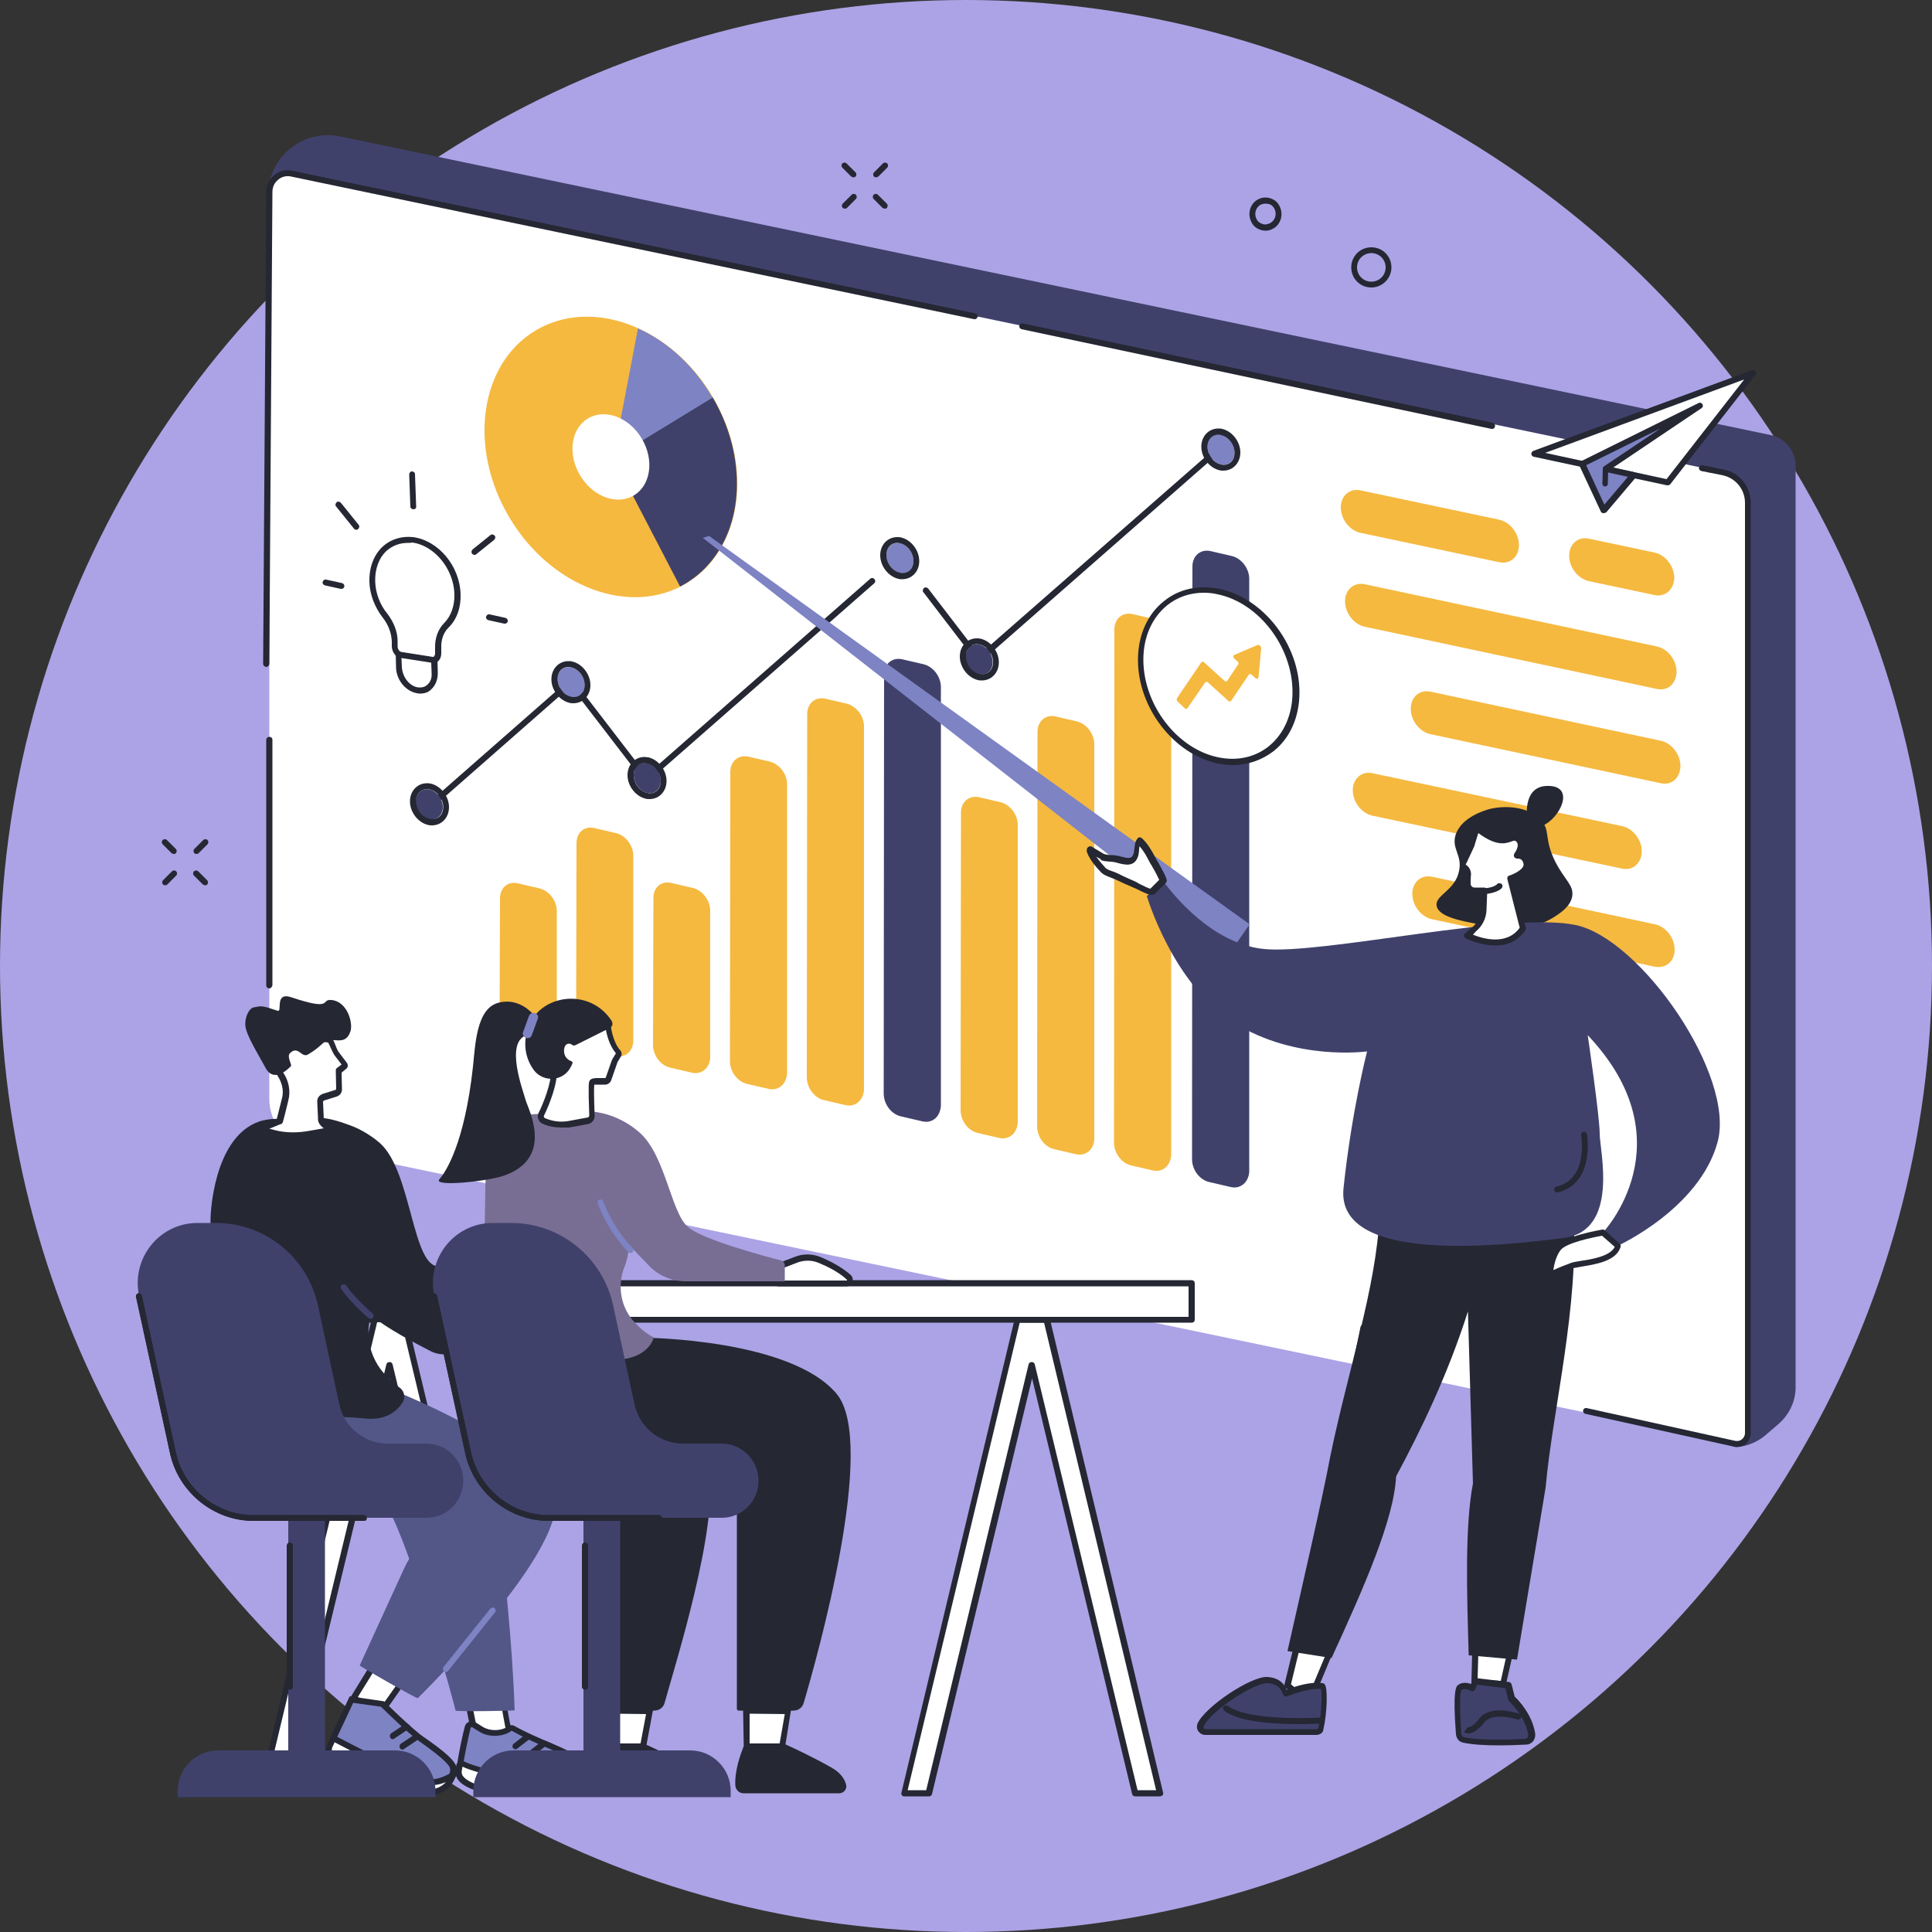 <?xml version="1.0" encoding="utf-8"?>
<!-- Generator: Adobe Illustrator 28.0.0, SVG Export Plug-In . SVG Version: 6.00 Build 0)  -->
<svg version="1.1" xmlns="http://www.w3.org/2000/svg" xmlns:xlink="http://www.w3.org/1999/xlink" x="0px" y="0px"
	 viewBox="0 0 500 500" style="enable-background:new 0 0 500 500;" xml:space="preserve">
<rect x="0" y="0" width="500" height="500" fill="#333333" stroke="none"/>
<style type="text/css">
	.st0{display:none;}
	.st1{display:inline;fill:#2E2B58;}
	.st2{fill:#ACA3E6;}
	.st3{fill:#40416B;}
	.st4{fill:#FFFFFF;}
	.st5{fill:#252733;}
	.st6{fill:#7D83C3;}
	.st7{fill:#F5B940;}
	.st8{fill:#525787;}
	.st9{fill:#786E94;}
</style>
<g id="Layer_2" class="st0">
	<rect class="st1" width="500" height="500"/>
</g>
<g id="Layer_1">
	<g>
		<circle class="st2" cx="250" cy="250" r="250"/>
	</g>
</g>
<g id="Layer_3">
	<g>
		<g>
			<g>
				<g>
					<g>
						<path class="st3" d="M460.2,368.6l-3.5,3c-2,1.7-5.8,3.3-8.3,2.7L69.4,50.6c0-5.5,2.8-10.6,7.5-13.4h0c3.3-2,7.3-2.7,11.1-1.9
							l370.3,77.3c3.7,0.8,6.4,4.1,6.4,7.9v238.2C464.8,362.5,463.1,366.1,460.2,368.6z"/>
						<path class="st4" d="M448.9,373.6L79.5,296.6c-5.7-1.2-9.8-6.2-9.8-12.1V49.7c0-3.1,2.8-5.4,5.9-4.8l370.4,77.3
							c3.7,0.8,6.4,4.1,6.4,7.9v240.8C452.3,372.6,450.6,374,448.9,373.6z"/>
						<g>
							<path class="st5" d="M449.5,374.5c-0.2,0-0.5,0-0.7-0.1l-38.5-8.5c-0.4-0.1-0.7-0.5-0.6-0.9c0.1-0.4,0.5-0.7,0.9-0.6
								l38.5,8.5c0.6,0.1,1.2,0,1.7-0.4c0.5-0.4,0.8-1,0.8-1.6V130.1c0-3.4-2.4-6.4-5.8-7.1l-5.5-1.1c-0.4-0.1-0.7-0.5-0.6-0.9
								c0.1-0.4,0.5-0.7,0.9-0.6l5.5,1.1c4.1,0.8,7,4.5,7,8.6v240.8c0,1.1-0.5,2.1-1.3,2.8C451.1,374.2,450.3,374.5,449.5,374.5z"/>
							<path class="st5" d="M386.2,111c-0.1,0-0.1,0-0.2,0L264.4,85.2c-0.4-0.1-0.7-0.5-0.6-0.9c0.1-0.4,0.5-0.7,0.9-0.6l121.6,25.7
								c0.4,0.1,0.7,0.5,0.6,0.9C386.9,110.7,386.6,111,386.2,111z"/>
							<path class="st5" d="M68.9,172.6C68.9,172.6,68.9,172.6,68.9,172.6c-0.4,0-0.8-0.4-0.8-0.8l0.8-122.1c0-1.7,0.8-3.3,2.1-4.4
								c1.3-1.1,3-1.5,4.7-1.1l176.7,36.9c0.4,0.1,0.7,0.5,0.6,0.9c-0.1,0.4-0.5,0.7-0.9,0.6L75.4,45.7c-1.2-0.3-2.5,0-3.4,0.8
								c-1,0.8-1.5,1.9-1.5,3.2l-0.8,122.1C69.7,172.2,69.3,172.6,68.9,172.6z"/>
							<path class="st5" d="M69.7,255.8c-0.4,0-0.8-0.3-0.8-0.8v-63.5c0-0.4,0.3-0.8,0.8-0.8s0.8,0.3,0.8,0.8V255
								C70.4,255.4,70.1,255.8,69.7,255.8z"/>
						</g>
					</g>
					<g>
						<g>
							<polygon class="st4" points="397.1,117.4 431.6,124.8 453.6,96.4 							"/>
							<path class="st5" d="M431.6,125.6c-0.1,0-0.1,0-0.2,0l-34.5-7.4c-0.3-0.1-0.6-0.4-0.6-0.7c0-0.3,0.2-0.7,0.5-0.8l56.6-20.9
								c0.3-0.1,0.7,0,0.9,0.3c0.2,0.3,0.2,0.7,0,0.9l-22.1,28.4C432,125.5,431.8,125.6,431.6,125.6z M399.9,117.2l31.4,6.8
								l20.1-25.8L399.9,117.2z"/>
						</g>
						<g>
							<polygon class="st6" points="415,132 409.4,120 439.9,105 415.5,121.3 422.7,122.9 							"/>
							<path class="st5" d="M415,132.8c0,0-0.1,0-0.1,0c-0.3,0-0.5-0.2-0.6-0.4l-5.6-12c-0.2-0.4,0-0.8,0.4-1l30.5-15.1
								c0.4-0.2,0.8,0,1,0.3c0.2,0.4,0.1,0.8-0.2,1L417.5,121l5.4,1.2c0.3,0.1,0.5,0.3,0.6,0.5c0.1,0.3,0,0.5-0.1,0.8l-7.7,9.1
								C415.5,132.7,415.3,132.8,415,132.8z M410.5,120.4l4.7,10.2l6.1-7.2l-5.9-1.3c-0.3-0.1-0.5-0.3-0.6-0.6
								c-0.1-0.3,0.1-0.6,0.3-0.8l14.6-9.8L410.5,120.4z"/>
						</g>
						<path class="st5" d="M415.4,125.9C415.4,125.9,415.4,125.9,415.4,125.9c-0.4,0-0.7-0.3-0.7-0.7l0.1-3.8c0-0.4,0.3-0.7,0.7-0.7
							c0.4,0,0.7,0.3,0.7,0.7l-0.1,3.8C416.1,125.6,415.8,125.9,415.4,125.9z"/>
					</g>
				</g>
			</g>
			<g>
				<g>
					<g>
						<g>
							<path class="st4" d="M118.4,153.9c-0.2-6.9-5.4-13.3-11.6-14.1c-6.1-0.8-10.7,4-10.4,10.7c0.1,3.3,1.4,6.4,3.3,8.9
								c1.5,1.9,2.4,4.3,2.5,6.6l0,1.4c0,1.1,0.9,2.2,1.9,2.4l7.5,1.2c1,0.2,1.8-0.6,1.8-1.8l0-1.4c-0.1-2.3,0.7-4.4,2.1-5.8
								C117.4,160.1,118.5,157.3,118.4,153.9z"/>
							<path class="st5" d="M111.9,171.7c-0.1,0-0.3,0-0.4,0l-7.5-1.2c-1.4-0.2-2.5-1.6-2.6-3.1l0-1.4c-0.1-2.2-0.9-4.3-2.3-6.1
								c-2.1-2.7-3.4-6-3.5-9.3c-0.1-3.7,1.1-7,3.5-9.2c2.1-1.9,4.9-2.7,7.8-2.4c6.6,0.9,12.1,7.5,12.3,14.8l0,0
								c0.1,3.5-1,6.6-3.2,8.7c-1.2,1.2-1.9,3.1-1.8,5.2l0,1.4c0,0.8-0.3,1.6-0.8,2C112.9,171.6,112.4,171.7,111.9,171.7z
								 M105.5,140.5c-2,0-3.9,0.7-5.4,2c-2,1.8-3.1,4.7-3,8c0.1,3,1.2,6,3.2,8.4c1.6,2.1,2.6,4.6,2.6,7l0,1.4
								c0,0.8,0.6,1.5,1.3,1.6l7.5,1.2c0.2,0,0.4,0,0.6-0.2c0.2-0.2,0.3-0.5,0.3-0.8l0-1.4c-0.1-2.5,0.8-4.9,2.3-6.4
								c1.8-1.8,2.8-4.5,2.7-7.6l0,0c-0.2-6.5-5.2-12.6-11-13.3C106.3,140.5,105.9,140.5,105.5,140.5z"/>
						</g>
						<g>
							<path class="st4" d="M108.1,178.7L108.1,178.7c-2.6-0.4-4.7-3-4.8-5.9l-0.1-3.3l9.3,1.5l0.1,3.3
								C112.6,177.1,110.6,179.1,108.1,178.7z"/>
							<path class="st5" d="M108.7,179.5c-0.3,0-0.5,0-0.8-0.1l0,0c-2.9-0.5-5.3-3.4-5.4-6.6l-0.1-4.3l10.8,1.7l0.1,4
								c0,1.7-0.6,3.2-1.7,4.2C110.9,179.2,109.8,179.5,108.7,179.5z M108.2,177.9c0.9,0.1,1.8-0.1,2.4-0.7c0.8-0.7,1.2-1.7,1.1-3
								l-0.1-2.7l-7.7-1.2l0.1,2.4C104.2,175.3,106,177.6,108.2,177.9L108.2,177.9z"/>
						</g>
					</g>
					<g>
						<path class="st5" d="M107,131.8c-0.4,0-0.8-0.3-0.8-0.7l-0.3-8.3c0-0.4,0.3-0.8,0.7-0.8c0.4,0,0.8,0.3,0.8,0.7l0.3,8.3
							C107.8,131.4,107.5,131.8,107,131.8C107,131.8,107,131.8,107,131.8z"/>
						<path class="st5" d="M88.4,152.4c-0.1,0-0.1,0-0.2,0l-4.1-0.9c-0.4-0.1-0.7-0.5-0.6-0.9c0.1-0.4,0.5-0.7,0.9-0.6l4.1,0.9
							c0.4,0.1,0.7,0.5,0.6,0.9C89.1,152.1,88.7,152.4,88.4,152.4z"/>
						<path class="st5" d="M92.2,137.1c-0.2,0-0.5-0.1-0.6-0.3l-4.6-5.7c-0.3-0.3-0.2-0.8,0.1-1.1c0.3-0.3,0.8-0.2,1.1,0.1l4.6,5.7
							c0.3,0.3,0.2,0.8-0.1,1.1C92.5,137.1,92.3,137.1,92.2,137.1z"/>
						<path class="st5" d="M130.7,161.4c-0.1,0-0.1,0-0.2,0l-4.1-0.9c-0.4-0.1-0.7-0.5-0.6-0.9c0.1-0.4,0.5-0.7,0.9-0.6l4.1,0.9
							c0.4,0.1,0.7,0.5,0.6,0.9C131.4,161.1,131,161.4,130.7,161.4z"/>
						<path class="st5" d="M122.8,143.6c-0.2,0-0.5-0.1-0.6-0.3c-0.3-0.3-0.2-0.8,0.1-1.1l4.6-3.7c0.3-0.3,0.8-0.2,1.1,0.1
							c0.3,0.3,0.2,0.8-0.1,1.1l-4.6,3.7C123.1,143.6,123,143.6,122.8,143.6z"/>
					</g>
				</g>
				<g>
					
						<ellipse transform="matrix(0.86 -0.51 0.51 0.86 -38.197 97.15)" class="st7" cx="158.1" cy="118.3" rx="30.6" ry="38.1"/>
					<path class="st3" d="M158.7,118.5l17.3,33.3c8.8-4.5,14.7-14.2,14.7-26.6c0-7.9-2.3-15.6-6.3-22.4L158.7,118.5z"/>
					<path class="st6" d="M165.1,85l-6.4,33.6l25.7-15.7C179.8,95,173,88.5,165.1,85z"/>
					
						<ellipse transform="matrix(0.86 -0.51 0.51 0.86 -38.197 97.15)" class="st4" cx="158.1" cy="118.3" rx="9.3" ry="11.6"/>
				</g>
				<g>
					<g>
						<path class="st5" d="M253.3,171.5C253.3,171.5,253.3,171.5,253.3,171.5c-0.3,0-0.5-0.1-0.6-0.3L239,153.3
							c-0.3-0.3-0.2-0.8,0.1-1.1c0.3-0.3,0.8-0.2,1.1,0.1l13.2,17.2l61.2-53.6c0.3-0.3,0.8-0.3,1.1,0.1c0.3,0.3,0.3,0.8-0.1,1.1
							l-61.8,54.2C253.7,171.4,253.5,171.5,253.3,171.5z"/>
						<path class="st5" d="M111.9,208.8c-0.2,0-0.4-0.1-0.6-0.3c-0.3-0.3-0.3-0.8,0.1-1.1l35.9-31.5c0.2-0.1,0.4-0.2,0.6-0.2
							c0.2,0,0.4,0.1,0.5,0.3l18.9,24.6l57.9-50.8c0.3-0.3,0.8-0.3,1.1,0.1c0.3,0.3,0.3,0.8-0.1,1.1l-58.5,51.3
							c-0.2,0.1-0.4,0.2-0.6,0.2c-0.2,0-0.4-0.1-0.5-0.3l-18.9-24.6l-35.2,30.9C112.3,208.7,112.1,208.8,111.9,208.8z"/>
					</g>
					<g>
						<g>
							<path class="st6" d="M144.3,175.8c0-2.1,1.6-3.5,3.5-3.1c1.9,0.4,3.5,2.4,3.5,4.6s-1.6,3.5-3.5,3.1
								C145.9,179.9,144.3,177.9,144.3,175.8z"/>
							<path class="st5" d="M147.1,172.6c0.2,0,0.4,0,0.7,0.1c1.9,0.4,3.5,2.4,3.5,4.6c0,1.9-1.2,3.1-2.8,3.1c-0.2,0-0.4,0-0.7-0.1
								c-1.9-0.4-3.5-2.4-3.5-4.6C144.3,173.9,145.5,172.6,147.1,172.6L147.1,172.6z M147.1,171.1L147.1,171.1c-2.5,0-4.4,2-4.4,4.7
								c0,2.8,2.1,5.5,4.7,6.1c0.3,0.1,0.7,0.1,1,0.1c2.5,0,4.4-2,4.4-4.7c0-2.8-2.1-5.5-4.7-6.1
								C147.8,171.1,147.5,171.1,147.1,171.1L147.1,171.1z"/>
						</g>
						<g>
							<path class="st3" d="M249.9,169.9c0-2.1,1.6-3.5,3.5-3.1c1.9,0.4,3.5,2.4,3.5,4.6s-1.6,3.5-3.5,3.1
								C251.5,174,249.9,172,249.9,169.9z"/>
							<path class="st5" d="M252.8,166.7c0.2,0,0.4,0,0.7,0.1c1.9,0.4,3.5,2.4,3.5,4.6c0,1.9-1.2,3.1-2.8,3.1c-0.2,0-0.4,0-0.7-0.1
								c-1.9-0.4-3.5-2.4-3.5-4.6C249.9,168,251.2,166.7,252.8,166.7L252.8,166.7z M252.8,165.2L252.8,165.2c-2.5,0-4.4,2-4.4,4.7
								c0,2.8,2.1,5.5,4.7,6.1c0.3,0.1,0.7,0.1,1,0.1c2.5,0,4.4-2,4.4-4.7c0-2.8-2.1-5.5-4.7-6.1
								C253.4,165.2,253.1,165.2,252.8,165.2L252.8,165.2z"/>
						</g>
						<g>
							<path class="st6" d="M312.5,115.6c0-2.1,1.6-3.5,3.5-3.1c1.9,0.4,3.5,2.4,3.5,4.6s-1.6,3.5-3.5,3.1
								C314,119.7,312.5,117.7,312.5,115.6z"/>
							<path class="st5" d="M315.3,112.5c0.2,0,0.4,0,0.7,0.1c1.9,0.4,3.5,2.4,3.5,4.6c0,1.9-1.2,3.1-2.8,3.1c-0.2,0-0.4,0-0.7-0.1
								c-1.9-0.4-3.5-2.4-3.5-4.6C312.5,113.8,313.7,112.5,315.3,112.5L315.3,112.5z M315.3,110.9L315.3,110.9c-2.5,0-4.4,2-4.4,4.7
								c0,2.8,2.1,5.5,4.7,6.1c0.3,0.1,0.7,0.1,1,0.1c2.5,0,4.4-2,4.4-4.7c0-2.8-2.1-5.5-4.7-6.1C316,110.9,315.6,110.9,315.3,110.9
								L315.3,110.9z"/>
						</g>
						<g>
							<path class="st3" d="M164,200.6c0-2.1,1.6-3.5,3.5-3.1c1.9,0.4,3.5,2.4,3.5,4.6s-1.6,3.5-3.5,3.1
								C165.6,204.8,164,202.7,164,200.6z"/>
							<path class="st5" d="M166.8,197.5c0.2,0,0.4,0,0.7,0.1c1.9,0.4,3.5,2.4,3.5,4.6c0,1.9-1.2,3.1-2.8,3.1c-0.2,0-0.4,0-0.7-0.1
								c-1.9-0.4-3.5-2.4-3.5-4.6C164,198.8,165.2,197.5,166.8,197.5L166.8,197.5z M166.8,195.9L166.8,195.9c-2.5,0-4.4,2-4.4,4.7
								c0,2.8,2.1,5.5,4.7,6.1c0.3,0.1,0.7,0.1,1,0.1c2.5,0,4.4-2,4.4-4.7c0-2.8-2.1-5.5-4.7-6.1C167.5,196,167.2,195.9,166.8,195.9
								L166.8,195.9z"/>
						</g>
						<g>
							<path class="st6" d="M229.4,143.7c0-2.1,1.6-3.5,3.5-3.1c1.9,0.4,3.5,2.4,3.5,4.6s-1.6,3.5-3.5,3.1
								C231,147.8,229.4,145.8,229.4,143.7z"/>
							<path class="st5" d="M232.2,140.5c0.2,0,0.4,0,0.7,0.1c1.9,0.4,3.5,2.4,3.5,4.6c0,1.9-1.2,3.1-2.8,3.1c-0.2,0-0.4,0-0.7-0.1
								c-1.9-0.4-3.5-2.4-3.5-4.6C229.4,141.8,230.6,140.5,232.2,140.5L232.2,140.5z M232.2,139L232.2,139c-2.5,0-4.4,2-4.4,4.7
								c0,2.8,2.1,5.5,4.7,6.1c0.3,0.1,0.7,0.1,1,0.1c2.5,0,4.4-2,4.4-4.7c0-2.8-2.1-5.5-4.7-6.1C232.9,139,232.5,139,232.2,139
								L232.2,139z"/>
						</g>
						<g>
							<path class="st3" d="M107.6,207.4c0-2.1,1.6-3.5,3.5-3.1c1.9,0.4,3.5,2.4,3.5,4.6c0,2.1-1.6,3.5-3.5,3.1
								C109.2,211.5,107.6,209.5,107.6,207.4z"/>
							<path class="st5" d="M110.5,204.2c0.2,0,0.4,0,0.7,0.1c1.9,0.4,3.5,2.4,3.5,4.6c0,1.9-1.2,3.1-2.8,3.1c-0.2,0-0.4,0-0.7-0.1
								c-1.9-0.4-3.5-2.4-3.5-4.6C107.6,205.5,108.9,204.2,110.5,204.2L110.5,204.2z M110.5,202.7L110.5,202.7c-2.5,0-4.4,2-4.4,4.7
								c0,2.8,2.1,5.5,4.7,6.1c0.3,0.1,0.7,0.1,1,0.1c2.5,0,4.4-2,4.4-4.7c0-2.8-2.1-5.5-4.7-6.1
								C111.1,202.7,110.8,202.7,110.5,202.7L110.5,202.7z"/>
						</g>
					</g>
				</g>
				<g>
					<g>
						<path class="st7" d="M139.3,269.1l-5.6-1.3c-2.5-0.6-4.4-3.2-4.4-5.9l0.1-29.4c0-2.8,2.1-4.5,4.6-3.9l5.6,1.3
							c2.5,0.6,4.5,3.2,4.5,5.9c0,7.5,0,21.8,0,29.4C143.9,267.9,141.8,269.7,139.3,269.1z"/>
					</g>
					<g>
						<path class="st7" d="M159.1,273.3l-5.6-1.3c-2.5-0.6-4.4-3.2-4.4-5.9l0.1-47.9c0-2.8,2.1-4.5,4.6-3.9l5.6,1.3
							c2.5,0.6,4.5,3.2,4.5,5.9c0,10.8,0,36.9,0,47.9C163.8,272.2,161.7,273.9,159.1,273.3z"/>
					</g>
					<g>
						<path class="st7" d="M179,277.6l-5.6-1.3c-2.5-0.6-4.4-3.2-4.4-5.9l0.1-38c0-2.8,2.1-4.5,4.6-3.9l5.6,1.3
							c2.5,0.6,4.5,3.2,4.5,5.9c0,9.1,0,28.8,0,38.1C183.6,276.4,181.6,278.2,179,277.6z"/>
					</g>
					<g>
						<g>
							<path class="st7" d="M198.9,281.8l-5.6-1.3c-2.5-0.6-4.4-3.2-4.4-5.9l0.1-74.8c0-2.8,2.1-4.5,4.6-4l5.6,1.3
								c2.5,0.6,4.5,3.2,4.5,5.9c0,14.9,0,59.7,0,74.8C203.5,280.6,201.4,282.4,198.9,281.8z"/>
						</g>
					</g>
					<g>
						<path class="st7" d="M218.8,286l-5.6-1.3c-2.5-0.6-4.4-3.2-4.4-5.9l0.1-94c0-2.8,2.1-4.5,4.6-4l5.6,1.3
							c2.5,0.6,4.5,3.2,4.5,5.9c0,17.4,0,76.4,0,94.1C223.4,284.8,221.3,286.6,218.8,286z"/>
					</g>
					<g>
						<g>
							<path class="st3" d="M238.7,290.2l-5.6-1.3c-2.5-0.6-4.4-3.2-4.4-5.9l0.1-108.4c0-2.8,2.1-4.5,4.6-4l5.6,1.3
								c2.5,0.6,4.5,3.2,4.5,5.9c0,19.1,0,89,0,108.4C243.3,289.1,241.2,290.8,238.7,290.2z"/>
						</g>
					</g>
					<g>
						<path class="st7" d="M258.6,294.5l-5.6-1.3c-2.5-0.6-4.4-3.2-4.4-5.9l0.1-77c0-2.8,2.1-4.5,4.6-4l5.6,1.3
							c2.5,0.6,4.5,3.2,4.5,5.9c0,15.2,0,61.6,0,77C263.2,293.3,261.1,295.1,258.6,294.5z"/>
					</g>
					<g>
						<g>
							<path class="st7" d="M278.4,298.7l-5.6-1.3c-2.5-0.6-4.4-3.2-4.4-5.9l0.1-102.1c0-2.8,2.1-4.5,4.6-4l5.6,1.3
								c2.5,0.6,4.5,3.2,4.5,5.9c0,18.4,0,83.5,0,102.2C283.1,297.5,281,299.3,278.4,298.7z"/>
						</g>
					</g>
					<g>
						<g>
							<path class="st7" d="M298.3,302.9l-5.6-1.3c-2.5-0.6-4.4-3.2-4.4-5.9l0.1-132.8c0-2.8,2.1-4.5,4.6-4l5.6,1.3
								c2.5,0.6,4.5,3.2,4.5,5.9c0,21.8,0,110.7,0,132.9C302.9,301.7,300.9,303.5,298.3,302.9z"/>
						</g>
					</g>
					<g>
						<g>
							<path class="st3" d="M318.5,307.2l-5.6-1.3c-2.5-0.6-4.4-3.2-4.4-5.9l0.1-153.4c0-2.8,2.1-4.5,4.6-4l5.6,1.3
								c2.5,0.6,4.5,3.2,4.5,5.9c0,23.9,0,129.1,0,153.5C323.1,306,321,307.8,318.5,307.2z"/>
						</g>
					</g>
				</g>
				<g>
					<path class="st7" d="M388,145.5l-35.9-7.6c-2.8-0.6-5.1-3.5-5.1-6.6v0c0-3,2.3-5,5.1-4.4l35.9,7.6c2.8,0.6,5.1,3.5,5.1,6.6v0
						C393.1,144.1,390.8,146.1,388,145.5z"/>
					<path class="st7" d="M428.2,154l-17-3.6c-2.8-0.6-5.1-3.5-5.1-6.6v0c0-3,2.3-5,5.1-4.4l17,3.6c2.8,0.6,5.1,3.5,5.1,6.6v0
						C433.2,152.6,430.9,154.6,428.2,154z"/>
					<path class="st7" d="M428.8,178.3l-75.6-16.1c-2.8-0.6-5.1-3.5-5.1-6.6v0c0-3,2.3-5,5.1-4.4l75.6,16.1c2.8,0.6,5.1,3.5,5.1,6.6
						v0C433.8,177,431.6,178.9,428.8,178.3z"/>
					<path class="st7" d="M429.8,202.7l-59.6-12.7c-2.8-0.6-5.1-3.5-5.1-6.6v0c0-3,2.3-5,5.1-4.4l59.6,12.7c2.8,0.6,5.1,3.5,5.1,6.6
						v0C434.8,201.4,432.6,203.3,429.8,202.7z"/>
					<path class="st7" d="M419.8,224.8l-64.6-13.7c-2.8-0.6-5.1-3.5-5.1-6.6v0c0-3,2.3-5,5.1-4.4l64.6,13.7c2.8,0.6,5.1,3.5,5.1,6.6
						v0C424.8,223.4,422.6,225.4,419.8,224.8z"/>
					<path class="st7" d="M428.3,250.2l-57.7-12.3c-2.8-0.6-5.1-3.5-5.1-6.6v0c0-3,2.3-5,5.1-4.4l57.7,12.3c2.8,0.6,5.1,3.5,5.1,6.6
						v0C433.4,248.8,431.1,250.7,428.3,250.2z"/>
				</g>
				<g>
					<g>
						
							<ellipse transform="matrix(0.862 -0.507 0.507 0.862 -45.15 183.882)" class="st4" cx="315.3" cy="174.9" rx="18.8" ry="23.3"/>
						<path class="st5" d="M319.1,198c-1.3,0-2.6-0.1-3.9-0.4c-11.4-2.4-20.7-14.4-20.7-26.8l0.8,0l-0.8,0c0-6.3,2.4-11.8,6.7-15.2
							c3.9-3.2,9-4.3,14.4-3.2c11.4,2.4,20.7,14.4,20.7,26.8c0,6.3-2.4,11.8-6.7,15.2C326.6,196.7,322.9,198,319.1,198z
							 M311.5,153.4c-3.5,0-6.8,1.1-9.5,3.3c-3.9,3.2-6.1,8.2-6.1,14c0,11.7,8.7,23.1,19.4,25.3c4.9,1,9.5,0,13.1-2.9
							c3.9-3.2,6.1-8.2,6.1-14c0-11.7-8.7-23.1-19.4-25.3C313.9,153.5,312.7,153.4,311.5,153.4z"/>
					</g>
					<path class="st7" d="M325.5,166.9l-6.1,2.6c-0.3,0.1-0.3,0.6,0,0.9l0.9,0.8c0.2,0.2,0.3,0.6,0.1,0.8l-2.8,4.2
						c-0.1,0.2-0.5,0.2-0.7,0l-5.3-4.8c-0.2-0.2-0.5-0.2-0.7,0l-6.3,9.3c-0.1,0.2-0.1,0.6,0.1,0.8l1.9,1.8c0.2,0.2,0.5,0.2,0.7,0
						l4.6-6.7c0.1-0.2,0.5-0.2,0.7,0l5.3,4.8c0.2,0.2,0.5,0.2,0.7,0l4.6-6.8c0.1-0.2,0.5-0.2,0.7,0l1,0.9c0.3,0.3,0.7,0.2,0.8-0.2
						l0.7-7.6C326.3,167.1,325.8,166.8,325.5,166.9z"/>
				</g>
			</g>
		</g>
		<g>
			<g>
				<g>
					<polygon class="st4" points="293.8,464.1 267.1,353.3 240.4,464.1 234,464.1 263.3,341.5 270.8,341.5 300.2,464.1 					"/>
					<path class="st5" d="M300.2,464.9h-6.4c-0.4,0-0.7-0.2-0.8-0.6l-25.9-107.6l-25.9,107.6c-0.1,0.4-0.4,0.6-0.8,0.6H234
						c-0.2,0-0.5-0.1-0.6-0.3c-0.1-0.2-0.2-0.4-0.1-0.7l29.3-122.6c0.1-0.4,0.4-0.6,0.8-0.6l7.5,0c0,0,0,0,0,0
						c0.4,0,0.7,0.2,0.8,0.6l29.3,122.6c0.1,0.2,0,0.5-0.1,0.7C300.6,464.8,300.4,464.9,300.2,464.9z M294.4,463.3h4.8l-29-121
						l-6.3,0l-29,121h4.8l26.5-110.2c0.1-0.4,0.4-0.6,0.8-0.6c0.4,0,0.7,0.2,0.8,0.6L294.4,463.3z"/>
				</g>
				<g>
					
						<rect x="67.5" y="332.2" transform="matrix(-1 -1.224647e-16 1.224647e-16 -1 375.886 673.712)" class="st4" width="241" height="9.4"/>
					<path class="st5" d="M308.4,342.3h-241c-0.4,0-0.8-0.3-0.8-0.8v-9.4c0-0.4,0.3-0.8,0.8-0.8h241c0.4,0,0.8,0.3,0.8,0.8v9.4
						C309.2,342,308.9,342.3,308.4,342.3z M68.2,340.8h239.4v-7.9H68.2V340.8z"/>
				</g>
				<g>
					<polygon class="st4" points="127.5,464.1 100.8,353.3 74.1,464.1 67.7,464.1 97,341.5 104.5,341.5 133.9,464.1 					"/>
					<path class="st5" d="M133.9,464.9h-6.4c-0.4,0-0.7-0.2-0.8-0.6l-25.9-107.6L74.8,464.3c-0.1,0.4-0.4,0.6-0.8,0.6h-6.4
						c-0.2,0-0.5-0.1-0.6-0.3c-0.1-0.2-0.2-0.4-0.1-0.7l29.3-122.6c0.1-0.4,0.4-0.6,0.8-0.6l7.5,0c0,0,0,0,0,0
						c0.4,0,0.7,0.2,0.8,0.6l29.3,122.6c0.1,0.2,0,0.5-0.1,0.7C134.3,464.8,134.1,464.9,133.9,464.9z M128.1,463.3h4.8l-29-121.1
						l-6.3,0l-29,121.1h4.8L100,353.1c0.1-0.4,0.4-0.6,0.8-0.6c0.4,0,0.7,0.2,0.8,0.6L128.1,463.3z"/>
				</g>
				<path class="st7" d="M129.7,340.4c-0.4,0-0.8-0.3-0.8-0.8v-5.8c0-0.4,0.3-0.8,0.8-0.8c0.4,0,0.8,0.3,0.8,0.8v5.8
					C130.4,340.1,130.1,340.4,129.7,340.4z"/>
			</g>
			<g>
				<g>
					<g>
						<g>
							<path class="st4" d="M121.1,440l2.5,12.4c0.1,0.4,0.5,0.7,0.8,0.6l7.3-1.9c0.3-0.1,0.5-0.4,0.4-0.8l-2.1-11.1L121.1,440z"/>
							<path class="st5" d="M124.3,453.8c-0.3,0-0.5-0.1-0.8-0.2c-0.4-0.2-0.6-0.6-0.7-1l-2.5-12.4c0-0.2,0-0.4,0.1-0.6
								c0.1-0.2,0.3-0.3,0.6-0.3l8.9-0.7c0.4,0,0.8,0.2,0.8,0.6l2.1,11.1c0.1,0.8-0.3,1.5-1,1.7l-7.3,1.9
								C124.5,453.8,124.4,453.8,124.3,453.8z M122.1,440.7l2.3,11.5l7-1.8l-1.9-10.3L122.1,440.7z"/>
						</g>
						<g>
							<polygon class="st4" points="97.7,429.4 91.5,439.5 98.5,443.2 104.9,434.2 							"/>
							<path class="st5" d="M98.5,444c-0.1,0-0.2,0-0.4-0.1l-7-3.7c-0.2-0.1-0.3-0.3-0.4-0.5c-0.1-0.2,0-0.4,0.1-0.6L97,429
								c0.1-0.2,0.3-0.3,0.5-0.4c0.2,0,0.4,0,0.6,0.1l7.2,4.8c0.2,0.1,0.3,0.3,0.3,0.5c0,0.2,0,0.4-0.1,0.6l-6.3,9
								C99,443.8,98.8,444,98.5,444z M92.6,439.2l5.7,3l5.5-7.8l-5.8-3.9L92.6,439.2z"/>
						</g>
						<g>
							<g>
								<path class="st6" d="M121,447c-0.5,1.8-1.5,6.8-2,9.8c-0.3,1.9,0.9,3.7,2.8,4.2c5.2,1.4,17.6,1.3,27.9,1.8
									c0.7,0,2-0.3,2.6-2c2-5.8-8.9-7.6-19.6-13.5c-0.2-0.1-0.5-0.1-0.7,0c-0.1,0.1-0.3,0.2-0.5,0.3c-1.9,1.2-5,1.2-6.9,0
									l-2.1-1.3C122,446,121.2,446.3,121,447z"/>
								<path class="st5" d="M149.8,463.6c0,0-0.1,0-0.1,0c-2.6-0.1-5.5-0.2-8.2-0.3c-8.2-0.2-15.9-0.5-19.9-1.5
									c-2.2-0.6-3.7-2.8-3.3-5.1c0.4-3,1.5-8.1,2-9.9l0,0c0.2-0.6,0.5-1,1.1-1.2c0.5-0.2,1.1-0.2,1.6,0.1l2.1,1.3c1.7,1,4.4,1,6,0
									c0.2-0.1,0.3-0.2,0.4-0.3c0.4-0.3,1-0.3,1.5-0.1c3.2,1.8,6.5,3.2,9.4,4.4c6.8,3,12.2,5.3,10.6,10
									C152.4,462.9,150.9,463.6,149.8,463.6z M122,447C122,447,122,447,122,447c-0.1,0-0.2,0.1-0.2,0.2l0,0
									c-0.5,1.8-1.5,6.8-2,9.7c-0.2,1.5,0.7,2.9,2.2,3.3c3.8,1,11.8,1.3,19.5,1.5c2.7,0.1,5.5,0.2,8.2,0.3c0.2,0,1.3,0,1.8-1.5
									c1.1-3.2-2.8-5.1-9.7-8.1c-2.9-1.2-6.2-2.7-9.4-4.5c-0.1,0.1-0.3,0.2-0.4,0.3c-2.1,1.3-5.5,1.4-7.7,0.1l-2.1-1.3
									C122.1,447,122.1,447,122,447z M121,447L121,447L121,447z"/>
							</g>
							<g>
								<path class="st4" d="M118.7,458.2c0,0.1,0,0.1,0,0.1c-0.3,1.9,1.5,3.1,3.2,3.9c5.1,2.4,25.7,1,26.5,1c0,0,0,0,0,0
									c0.3,0,2.9,0,3.6-1.6c0.1-0.2,0.2-0.5,0.2-0.8c0.1-0.4,0-0.9-0.1-1.3l0,0c-0.1-0.3-0.4-0.6-0.8-0.5
									c-3.8,1-12.8,1.6-21.7,0.3c-3.3-0.5-8.5-1.9-9.9-2.8c-0.4-0.2-0.9,0-0.9,0.4C118.9,457.3,118.8,457.7,118.7,458.2z"/>
								<path class="st5" d="M135.5,464.3c-5.6,0-11.4-0.3-13.9-1.5c-1.1-0.5-4.1-1.9-3.7-4.7c0,0,0-0.1,0-0.1c0,0,0,0,0,0l0.2-1.2
									c0.1-0.5,0.4-0.8,0.8-1c0.4-0.2,0.9-0.2,1.3,0.1c1.2,0.7,6.2,2.2,9.6,2.7c9.4,1.4,18.1,0.5,21.4-0.3c0.4-0.1,0.8,0,1.1,0.2
									c0.3,0.2,0.6,0.5,0.6,0.9c0.1,0.5,0.1,1.1,0.1,1.6c-0.1,0.4-0.1,0.7-0.3,1c-0.9,2-3.8,2.1-4.3,2.1
									C147.4,464,141.6,464.3,135.5,464.3z M119.5,458.3L119.5,458.3c-0.2,1.2,0.7,2.1,2.8,3.1c3.9,1.8,18.8,1.4,26.1,0.9
									c0,0,0.1,0,0.1,0c0.8,0,2.5-0.2,2.9-1.2c0,0,0.1-0.2,0.1-0.5c0-0.3,0-0.6,0-0.9c-4.3,1.1-13.4,1.5-21.8,0.3
									c-3.3-0.5-8.3-1.9-10-2.8L119.5,458.3z"/>
							</g>
							<path class="st5" d="M133.4,452.7c-0.2,0-0.5-0.1-0.6-0.3c-0.3-0.3-0.2-0.8,0.1-1.1l3.1-2.4c0.3-0.3,0.8-0.2,1.1,0.1
								c0.3,0.3,0.2,0.8-0.1,1.1l-3.1,2.4C133.7,452.7,133.6,452.7,133.4,452.7z"/>
							<path class="st5" d="M137.6,454.4c-0.2,0-0.5-0.1-0.6-0.3c-0.3-0.3-0.2-0.8,0.2-1.1l2.7-2.1c0.3-0.3,0.8-0.2,1.1,0.2
								c0.3,0.3,0.2,0.8-0.2,1.1l-2.7,2.1C137.9,454.4,137.7,454.4,137.6,454.4z"/>
						</g>
						<g>
							<g>
								<path class="st6" d="M99,441l-8.1-1.2L86.2,450c-0.7,1.5-0.1,3.5,1.3,4.4c1.8,1.2,4.6,2.7,7.8,3.7c6,1.9,11.9,7.4,17.1,4.7
									c5.1-2.7,4.8-2.9,5.1-4.8c0.3-1.9-4.8-5.5-8.3-7.9C106.3,448.1,99,441,99,441z"/>
								<path class="st5" d="M109.3,464.3c-2.9,0-5.9-1.5-8.8-3c-1.8-0.9-3.7-1.9-5.5-2.5c-3.3-1.1-6.1-2.6-7.9-3.8
									c-1.7-1.1-2.4-3.5-1.6-5.4l5-10.6l8.9,1.3l0.2,0.2c0.1,0.1,7.2,7.1,10,9c5.5,3.8,8.9,6.6,8.6,8.6c0,0.1,0,0.2,0,0.4
									c-0.2,2-0.6,2.5-5.4,5C111.6,464,110.4,464.3,109.3,464.3z M91.4,440.7l-4.5,9.6c-0.5,1.2-0.1,2.7,1,3.4
									c1.7,1.1,4.5,2.6,7.6,3.6c1.9,0.6,3.9,1.6,5.7,2.6c3.9,2,7.6,3.9,10.7,2.2c4.4-2.3,4.4-2.6,4.6-3.8c0-0.1,0-0.2,0-0.4
									c0.1-0.7-1.2-2.5-7.9-7.2c-2.6-1.8-8.8-7.8-10-9L91.4,440.7z"/>
							</g>
							<path class="st5" d="M101.7,450.1c-0.3,0-0.5-0.1-0.7-0.4c-0.2-0.4-0.1-0.8,0.2-1.1l3.6-2.4c0.4-0.2,0.8-0.1,1.1,0.2
								c0.2,0.4,0.1,0.8-0.2,1.1l-3.6,2.4C101.9,450,101.8,450.1,101.7,450.1z"/>
							<path class="st5" d="M104.2,452.8c-0.3,0-0.5-0.1-0.7-0.4c-0.2-0.4-0.1-0.8,0.2-1.1l3.6-2.4c0.4-0.2,0.8-0.1,1.1,0.2
								c0.2,0.4,0.1,0.8-0.2,1.1l-3.6,2.4C104.5,452.7,104.4,452.8,104.2,452.8z"/>
							<g>
								<path class="st4" d="M117,459.4c0,0-4,2.9-8.5,1.4c-4.4-1.5-22.3-10.9-22.3-10.9l-0.9,2c-0.5,1-0.1,2.2,0.9,2.8
									c4.5,2.5,16.3,8.9,22.5,9.3C116.4,464.5,117,459.4,117,459.4z"/>
								<path class="st5" d="M109.8,464.8c-0.4,0-0.7,0-1.1,0c-6.3-0.4-18.1-6.7-22.8-9.4c-1.3-0.7-1.9-2.4-1.2-3.8l0.9-2
									c0.1-0.2,0.3-0.3,0.5-0.4c0.2-0.1,0.4-0.1,0.6,0c0.2,0.1,17.9,9.4,22.2,10.9c4,1.4,7.7-1.3,7.8-1.3c0.3-0.2,0.6-0.2,0.9,0
									c0.3,0.2,0.4,0.5,0.4,0.8C117.8,459.5,117.1,464.8,109.8,464.8z M86.6,450.9l-0.6,1.3c-0.3,0.7,0,1.4,0.6,1.8
									c3.7,2.1,16,8.8,22.2,9.2c3.8,0.3,5.6-0.9,6.6-2c-1.7,0.7-4.3,1.3-7.1,0.4C104.3,460.1,90,452.7,86.6,450.9z"/>
							</g>
						</g>
						<g>
							<g>
								<path class="st8" d="M104.4,360.9c0,0,27.7,11.3,38,23.7c9.8,11.8-34.3,54.9-34.3,54.9c-0.1,0.2-15-8.2-15-8.5l11.4-24.9
									c4.5-9.7,13.5-15.3,9.9-18.7c-3.3-3.1-22-1.5-31.5-1.8c-17-0.6-16.8-25.3-16.8-25.3L104.4,360.9z"/>
								<path class="st8" d="M128,391.6c2.4,9,4.7,35.9,5.2,51c0,0.2-15.3,0.4-15.3,0.1c-0.2-1.3-11.4-42.1-17.8-52.9
									c-3.3-5.7-25-4.1-29.8-5c-12.9-2.6-12-28.5-12-28.5l60.3,24.1C123.8,381,126.7,386.5,128,391.6z"/>
							</g>
							<path class="st6" d="M115.4,432.7c-0.2,0-0.3-0.1-0.5-0.2c-0.3-0.3-0.4-0.8-0.1-1.1l12.1-15.1c0.3-0.3,0.8-0.4,1.1-0.1
								c0.3,0.3,0.4,0.8,0.1,1.1L116,432.4C115.8,432.6,115.6,432.7,115.4,432.7z"/>
						</g>
					</g>
					<g>
						<path class="st5" d="M54.5,315c0,0,0.5-20.7,12.7-24.8c1-0.3,2.1-0.5,3.2-0.6l10.8-0.4c3.2,0,5.8,0.7,9.3,2c2.9,1,6,3,7.9,4.7
							c8.2,7.4,8.3,32.4,15.3,31.8c2.4-0.2,6.4-4.2,10.3-9c3.2-3.9,8.6-8.7,8.6-8.7l9.5,4.8v0c-2.2,3.8-4.3,7.8-5.9,11.9
							c-3.5,8.6-9.1,15.8-16.2,21.9l0,0c-2.4,2-5.7,2.5-8.5,1.1c-4.5-2.3-11.3-5.9-15.5-9.3c-1.6,5.4-0.2,11.2,3.7,15.4
							c1.1,1.2,2.4,2.4,3.7,3.3c1.3,0.9,1.6,2.7,0.7,4c-1.4,2.1-4.3,4.6-9.7,4c-7.1-0.8-27.5-0.7-36.4-0.6c-2.4,0-4.3-2-4.2-4.4
							L54.5,315z"/>
						<path class="st3" d="M95.9,341.3c-0.2,0-0.3-0.1-0.5-0.2c-1.3-1-5.1-4.6-7.1-7.5c-0.2-0.4-0.2-0.8,0.2-1.1
							c0.4-0.2,0.8-0.2,1.1,0.2c1.9,2.8,5.6,6.2,6.8,7.2c0.3,0.3,0.4,0.8,0.1,1.1C96.3,341.2,96.1,341.3,95.9,341.3z"/>
						<g>
							<path class="st4" d="M133.7,310.3l1.4-7.8c0,0,1.2-6,2.6-6.8c1.1-0.6,1.8,1.6,1.5,4.4c0,0.5,0.6,0.6,0.8,0.2
								c0.8-1.7,1.5-3.6,1.6-4.6c0.1-2,0.5-6.1,2.4-5.7c1.8,0.4,5.1,6.8,2.6,12.2c-2.5,5.4-8.3,10.5-8.3,10.5L133.7,310.3z"/>
							<path class="st5" d="M138.4,313.5c-0.1,0-0.2,0-0.4-0.1l-4.7-2.4c-0.3-0.2-0.5-0.5-0.4-0.8l1.4-7.8c0.3-1.5,1.4-6.4,3-7.3
								c0.5-0.3,1-0.3,1.5,0c0.8,0.5,1.2,1.8,1.3,3.3c0.7-1.6,0.8-2.4,0.8-2.7c0.2-3.4,0.8-5.3,1.8-6.1c0.4-0.3,1-0.4,1.5-0.3
								c1.3,0.3,2.4,2.1,2.8,2.9c1.3,2.6,2.1,6.7,0.4,10.4c-2.5,5.5-8.2,10.5-8.5,10.7C138.8,313.4,138.6,313.5,138.4,313.5z
								 M134.6,309.9l3.7,1.9c1.3-1.2,5.7-5.4,7.7-9.9c1.5-3.2,0.8-6.7-0.4-9c-0.7-1.4-1.4-2-1.7-2.1c-0.1,0-0.2,0-0.2,0
								c-0.3,0.2-0.9,1.1-1.2,4.9c-0.1,0.9-0.6,2.5-1.7,4.9c-0.2,0.5-0.8,0.8-1.4,0.7c-0.6-0.1-0.9-0.7-0.9-1.3
								c0.2-2-0.2-3.3-0.5-3.6c-0.7,0.6-1.7,3.6-2.2,6.2L134.6,309.9z"/>
						</g>
					</g>
					<g>
						<g>
							<path class="st4" d="M85,292.5c0.3-0.1,0.4-0.5,0.1-0.6c-0.9-0.5-2.2-1.5-2.1-2.6l-0.2-4.4c0-0.5,0.4-1,0.9-1.2l3.2-1
								c0.5-0.1,0.8-0.6,0.8-1.1l-0.1-4.7l1.5-1.2c0.1-0.1,0.1-0.3,0-0.4l-2.2-2.9c-0.7-1.1-1.4-3.7-2-3.5c0,0-13.1-2.1-14.1,4.4
								c-0.2,1,0.1,2,0.6,2.8l1.1,1.7c1.1,1.7,1.6,3.8,1.4,5.8c-0.1,0.6-1.6,6.5-1.6,6.5s-2.6,1.2-4.2,1.6c-0.3,0.1-0.4,0.6,0,0.7
								l2.9,0.7c2.9,0.7,6,0.8,8.9,0.2L85,292.5z"/>
							<path class="st5" d="M76,294.6c-1.7,0-3.5-0.2-5.2-0.6l-2.9-0.7c0,0-0.1,0-0.1,0c-0.5-0.2-0.8-0.6-0.8-1.1
								c0-0.5,0.4-0.9,0.8-1.1c1.2-0.3,3-1.1,3.8-1.4c0.6-2.3,1.4-5.6,1.5-6c0.3-1.8-0.2-3.6-1.2-5.2l-1.1-1.7
								c-0.7-1-0.9-2.2-0.7-3.4c1.1-6.9,13.5-5.3,14.9-5.1c0.9-0.1,1.4,1.1,1.9,2.4c0.2,0.6,0.5,1.2,0.7,1.5l2.2,2.9
								c0.3,0.5,0.3,1.1-0.2,1.5l-1.2,1l0.1,4.3c0,0.9-0.5,1.6-1.4,1.9l-3.2,1c-0.2,0.1-0.3,0.2-0.3,0.4l0.2,4.4c0,0,0,0.1,0,0.1
								c0,0.5,0.6,1.2,1.7,1.9c0.4,0.2,0.6,0.7,0.5,1.1c-0.1,0.5-0.4,0.8-0.9,0.9h0l-5.1,0.9C78.7,294.4,77.3,294.6,76,294.6z
								 M69.7,292.1l1.5,0.4c2.8,0.7,5.7,0.7,8.6,0.2l4-0.7c-1.1-0.8-1.6-1.7-1.5-2.6l-0.2-4.3c0,0,0,0,0-0.1c0-0.9,0.6-1.6,1.4-1.9
								l3.2-1c0.2,0,0.3-0.2,0.3-0.4l-0.1-4.7c0-0.2,0.1-0.5,0.3-0.6l1.2-0.9l-1.9-2.5c0,0,0,0,0,0c-0.3-0.5-0.6-1.1-0.9-1.8
								c-0.2-0.5-0.5-1.1-0.7-1.4c-0.8-0.1-12.3-1.7-13.2,3.8c-0.1,0.8,0.1,1.6,0.5,2.3l1.1,1.7c1.3,1.9,1.8,4.2,1.5,6.3
								c-0.1,0.7-1.4,5.9-1.6,6.5c-0.1,0.2-0.2,0.4-0.4,0.5C72.5,290.9,71.1,291.6,69.7,292.1z M85,292.5L85,292.5L85,292.5z
								 M84.8,291.7C84.8,291.7,84.8,291.7,84.8,291.7L84.8,291.7z"/>
						</g>
						<path class="st5" d="M85.8,258.8c-3-0.3,0.7,3-10.4-0.7c-4.4-1.5-2.3,3.8-3.5,3.5c-4.2-1.4-4.1-1.3-6.2-0.9
							c-1.4,0.3-2.4,2.8-2.2,4.8c0.3,2.5,2.9,6.6,5.3,11c1.2,2.2,3.5,2.5,6.5-0.6c0.3-0.3-1.1-2.4-0.3-3.3c2.2-2.2,3,1.3,4.7,0.3
							c1.7-1,2.4-1.6,4.1-3.1c2.1-1.8,5.5,1.3,6.9-2.9C91.4,264.7,89.9,259.2,85.8,258.8z"/>
					</g>
				</g>
				<g>
					<rect x="74.6" y="386.6" class="st3" width="9.5" height="77.2"/>
					<path class="st3" d="M56.5,453h45.7c5.8,0,10.5,4.7,10.5,10.5v1.6H46v-1.6C46,457.7,50.7,453,56.5,453z"/>
					<path class="st5" d="M75,437.3c-0.4,0-0.8-0.3-0.8-0.8V400c0-0.4,0.3-0.8,0.8-0.8c0.4,0,0.8,0.3,0.8,0.8v36.6
						C75.8,437,75.4,437.3,75,437.3z"/>
				</g>
				<g>
					<g>
						<path class="st3" d="M51.1,316.5h4.8c12.7,0,23.7,8.9,26.4,21.4l5.5,25.5c1.3,6,6.5,10.2,12.6,10.2h10c5.2,0,9.5,4.3,9.5,9.6
							l0,0c0,5.3-4.2,9.6-9.5,9.6H94.1l0,0H65.6c-10,0-18.7-7-20.8-16.9L36,335.4C33.9,325.7,41.2,316.5,51.1,316.5z"/>
						<path class="st5" d="M94.1,393.6H65.6c-10.3,0-19.4-7.4-21.6-17.5l-8.8-40.5c-0.1-0.4,0.2-0.8,0.6-0.9
							c0.4-0.1,0.8,0.2,0.9,0.6l8.8,40.5c2,9.4,10.5,16.3,20,16.3h28.6c0.4,0,0.8,0.3,0.8,0.8S94.6,393.6,94.1,393.6z"/>
						<path class="st5" d="M94.1,393.6H65.6c-10.3,0-19.4-7.4-21.6-17.5l-8.8-40.5c-0.1-0.4,0.2-0.8,0.6-0.9
							c0.4-0.1,0.8,0.2,0.9,0.6l8.8,40.5c2,9.4,10.5,16.3,20,16.3h28.6c0.4,0,0.8,0.3,0.8,0.8S94.6,393.6,94.1,393.6z"/>
					</g>
				</g>
			</g>
			<g>
				<g>
					<g>
						<g>
							<path class="st5" d="M183.3,380.7c3,13.6-8.8,50.9-11.3,60c-0.3,1.2-1.4,2-2.7,2h-11c-1.5,0-2.8-1.2-2.7-2.8
								c0.1-10.8,2.1-50.1-4.7-61.4c-3.9-6.5-11-9.5-15.8-12.6c-11.4-7.5-7.1-24-7.1-24l43.2,25.6
								C177.2,368.5,182,374.8,183.3,380.7z"/>
							<path class="st5" d="M166.9,346.2c0,0,37.7,0.3,49.6,14.5c10.7,12.7-5.2,68.8-8.5,80c-0.3,1.2-1.4,2-2.6,2h-14.2
								c-0.3,0-0.5-0.2-0.5-0.5v-59.4c0-3.7-0.7-1.7-3.9-3.8c-4.4-2.8-12.5-0.4-23.6-0.3c-35.2,0.3-29.6-32.9-29.6-32.9L166.9,346.2
								z"/>
						</g>
						<g>
							<polygon class="st4" points="158.3,442.8 157.5,452.4 166.3,452.4 168.2,442.8 							"/>
							<path class="st5" d="M167,453.2l-10.3-0.1l0.9-11.2l11.5,0.1L167,453.2z M158.4,451.6l7.3,0l1.5-8l-8.2-0.1L158.4,451.6z"/>
						</g>
						<g>
							<polygon class="st4" points="193.1,442.8 193.2,452.4 202.3,452.4 203.9,442.8 							"/>
							<path class="st5" d="M203,453.2l-10.5-0.1l-0.2-11.2l12.5,0.1L203,453.2z M194,451.6l7.7,0l1.4-8l-9.1-0.1L194,451.6z"/>
						</g>
						<path class="st5" d="M202.2,451.2h-8.4c-0.6,0-1.1,0.4-1.4,0.9c-0.7,1.8-2.3,6-2.1,10c0.1,1.1,1,2,2.1,2h24.8
							c1.1,0,2-1,1.8-2.1c-0.3-1.3-1.2-3.1-3.9-4.6c-4.4-2.5-9.9-5.1-11.7-5.9C203,451.3,202.6,451.2,202.2,451.2z"/>
						<path class="st5" d="M166,451.2h-8.4c-0.6,0-1.1,0.4-1.4,0.9c-0.7,1.8-2.3,6-2.1,10c0.1,1.1,1,2,2.1,2H181c1.1,0,2-1,1.8-2.1
							c-0.3-1.3-1.2-3.1-3.9-4.6c-4.4-2.5-9.9-5.1-11.7-5.9C166.8,451.3,166.4,451.2,166,451.2z"/>
					</g>
					<g>
						<g>
							<path class="st4" d="M201.7,327.7l4.5-1.7c1.9-0.7,4-0.7,5.8,0.1c2.3,1,5.5,2.5,7.7,4.6c0.5,0.5,0.2,1.5-0.5,1.5h-17.3
								L201.7,327.7z"/>
							<path class="st5" d="M219.2,332.9h-18l-0.3-5.8l5-1.9c2.1-0.8,4.4-0.7,6.4,0.1c2.4,1,5.6,2.6,7.9,4.7
								c0.5,0.5,0.6,1.2,0.4,1.8C220.4,332.5,219.8,332.9,219.2,332.9z M202.7,331.4h16.5c0,0,0,0,0-0.1c0,0,0,0,0-0.1
								c-2.1-2-5.2-3.5-7.4-4.4c-1.7-0.7-3.6-0.7-5.3-0.1l-3.9,1.5L202.7,331.4z"/>
						</g>
						<g>
							<path class="st9" d="M165.4,293c6.8,5.8,8.2,20.7,12.6,24.5c3.7,3.3,19.9,7.6,24.1,8.7c0.6,0.2,1,0.7,1,1.3l0,4.1h-25.6
								c-3.6,0-7-1.4-9.5-4c-8.2-8.5-26.9-27.6-30.9-39.2l12.7-0.7C149.8,287.6,157.9,286.5,165.4,293z"/>
							<path class="st9" d="M162.6,320.7c0,0,0.6,3.3-1,7.2c-1.9,4.9-1,10.4,2.6,14.3c1.5,1.6,3.2,3.1,5,3.9c0,0-1.1,5.4-9.5,5.8
								c-3.4,0.2-12.3,0.5-19,0.1c-9.1-0.5-15.8-2.2-15.8-2.2l0.7-42c0,0-0.5-17.7,11.8-19.5L162.6,320.7z"/>
							<path class="st6" d="M163.2,324.3c-0.2,0-0.4-0.1-0.6-0.2c-3.4-3.7-6.1-7.9-7.9-12.6c-0.2-0.4,0-0.9,0.4-1
								c0.4-0.2,0.9,0,1,0.4c1.7,4.5,4.3,8.6,7.6,12.1c0.3,0.3,0.3,0.8,0,1.1C163.6,324.2,163.4,324.3,163.2,324.3z"/>
						</g>
					</g>
					<g>
						<g>
							<path class="st4" d="M157.3,265.7c0,0,0.5,4.2,2.6,6.6c0.2,0.2,0.2,0.4,0.1,0.6l-0.9,1.5c-0.1,0.1-0.1,0.3-0.2,0.4l-1.5,4.3
								c-0.1,0.4-0.5,0.7-0.9,0.7c-0.9,0.1-3.2-0.3-3.4,0.3c-0.2,0.7,0,6.2,0,8.5c0,0.6-0.4,1.2-1,1.3l-4.9,0.9
								c-2.2,0.4-4.5,0.1-6.5-0.8c-0.7-0.3-1-1.1-0.7-1.7c1.1-2.4,3.6-8.1,3.3-11.6l-2.2-6.1c0.1-2.9,2.5-5.3,5.4-5.2L157.3,265.7z"
								/>
							<path class="st5" d="M145.2,291.8c-1.6,0-3.3-0.3-4.8-1c-0.5-0.2-0.9-0.6-1.1-1.2c-0.2-0.5-0.2-1.1,0.1-1.6
								c1.1-2.2,3.4-7.8,3.2-11.1l-2.2-6.1l0-0.1c0-1.6,0.7-3.1,1.9-4.2c1.2-1.1,2.7-1.7,4.4-1.7L158,265l0.1,0.7c0,0,0.5,4,2.4,6.1
								c0.4,0.4,0.5,1.1,0.2,1.6l-0.9,1.5c0,0.1-0.1,0.2-0.1,0.3l-1.5,4.3c-0.2,0.7-0.9,1.2-1.6,1.2c-0.3,0-0.7,0-1.2,0
								c-0.4,0-1.2,0-1.6,0c-0.1,0.8-0.1,3.2,0.1,8.1c0,1-0.7,1.9-1.7,2.1l-4.9,0.9C146.7,291.8,145.9,291.8,145.2,291.8z
								 M141.9,270.5l2.2,6.2c0.3,3.6-1.9,9.1-3.3,12c-0.1,0.1-0.1,0.3,0,0.4c0,0.1,0.1,0.2,0.3,0.3c1.9,0.8,4,1.1,6.1,0.7l4.9-0.9
								c0.2,0,0.4-0.3,0.4-0.5c-0.3-7.9-0.1-8.6,0-8.8c0.3-1,1.7-0.9,3.1-0.9c0.4,0,0.8,0,1,0c0.1,0,0.2-0.1,0.2-0.2l1.5-4.3
								c0.1-0.2,0.2-0.4,0.3-0.6l0.8-1.3c-1.7-2-2.4-4.9-2.6-6.2l-10.1-0.3c-1.2,0-2.4,0.4-3.3,1.3
								C142.5,268.3,142,269.4,141.9,270.5z"/>
						</g>
						<path class="st5" d="M158.3,264.2c0.4,0.7,0.2,1.6-0.6,1.9l-0.4,0.2l-8.4,4.2c-0.2,0.1-0.5,0.1-0.7,0c-0.3-0.3-1-0.6-1.6-0.2
							c-0.9,0.6-1.1,3.5,1.2,4.3c0.3,0.1,0.5,0.4,0.3,0.7c-0.1,0.3-0.3,0.7-0.6,1.2c-2,3.4-6.9,3.6-9.3,0.5
							c-1.7-2.3-3.3-6.2-1.4-11.4C140,257.3,152.6,255.5,158.3,264.2z"/>
						<path class="st5" d="M137.8,262.3c0,0-3.7-4.4-9.1-2.7c-5.4,1.7-5.7,10.8-6.3,16.5c-2.2,20-7.1,27.3-8.7,29.1
							c-1.7,2,12,0.6,16.6-0.9c13.4-4.6,6.3-17.4,5.7-19.7c-0.6-2.3-5.6-15.3,0.6-16.8l3.1-2.7L137.8,262.3z"/>
						<path class="st6" d="M136.1,268.6L136.1,268.6c0.7,0.2,1.3-0.1,1.5-0.6l1.6-4.4c0.2-0.6-0.1-1.2-0.7-1.4l-0.1,0
							c-0.6-0.2-1.2,0.1-1.5,0.7l-1.6,4.4C135.2,267.7,135.5,268.3,136.1,268.6z"/>
					</g>
				</g>
				<g>
					<rect x="151" y="386.6" class="st3" width="9.5" height="77.2"/>
					<path class="st3" d="M132.9,453h45.7c5.8,0,10.5,4.7,10.5,10.5v1.6h-66.6v-1.6C122.5,457.7,127.1,453,132.9,453z"/>
					<path class="st5" d="M151.4,437.3c-0.4,0-0.8-0.3-0.8-0.8V400c0-0.4,0.3-0.8,0.8-0.8s0.8,0.3,0.8,0.8v36.6
						C152.2,437,151.8,437.3,151.4,437.3z"/>
				</g>
				<g>
					<g>
						<path class="st3" d="M127.5,316.5h4.8c12.7,0,23.7,8.9,26.4,21.4l5.5,25.5c1.3,6,6.5,10.2,12.6,10.2h10c5.2,0,9.5,4.3,9.5,9.6
							l0,0c0,5.3-4.2,9.6-9.5,9.6h-16.2l0,0H142c-10,0-18.7-7-20.8-16.9l-8.8-40.5C110.3,325.7,117.6,316.5,127.5,316.5z"/>
						<path class="st5" d="M170.5,393.6H142c-10.3,0-19.4-7.4-21.6-17.5l-8.8-40.5c-0.1-0.4,0.2-0.8,0.6-0.9
							c0.4-0.1,0.8,0.2,0.9,0.6l8.8,40.5c2,9.4,10.5,16.3,20,16.3h28.6c0.4,0,0.8,0.3,0.8,0.8S171,393.6,170.5,393.6z"/>
						<path class="st5" d="M170.5,393.6H142c-10.3,0-19.4-7.4-21.6-17.5l-8.8-40.5c-0.1-0.4,0.2-0.8,0.6-0.9
							c0.4-0.1,0.8,0.2,0.9,0.6l8.8,40.5c2,9.4,10.5,16.3,20,16.3h28.6c0.4,0,0.8,0.3,0.8,0.8S171,393.6,170.5,393.6z"/>
					</g>
				</g>
			</g>
		</g>
		<g>
			<path class="st5" d="M327.5,59.7c-0.5,0-1-0.1-1.5-0.3c-1.1-0.4-1.9-1.2-2.3-2.3c-0.9-2.1,0-4.7,2.1-5.6l0,0
				c1-0.5,2.1-0.5,3.2-0.1c1.1,0.4,1.9,1.2,2.3,2.3c0.9,2.1,0,4.7-2.1,5.6C328.7,59.6,328.1,59.7,327.5,59.7z M327.5,52.7
				c-0.4,0-0.7,0.1-1.1,0.2l0,0c-1.3,0.6-1.9,2.2-1.3,3.6c0.3,0.7,0.8,1.2,1.5,1.4c0.6,0.3,1.3,0.2,2-0.1c1.3-0.6,1.9-2.2,1.3-3.6
				c-0.3-0.7-0.8-1.2-1.5-1.4C328.1,52.8,327.8,52.7,327.5,52.7z M326.1,52.2L326.1,52.2L326.1,52.2z"/>
			<g>
				<path class="st5" d="M220.9,45.9c-0.2,0-0.4-0.1-0.6-0.2l-2.3-2.3c-0.3-0.3-0.3-0.8,0-1.1c0.3-0.3,0.8-0.3,1.1,0l2.3,2.3
					c0.3,0.3,0.3,0.8,0,1.1C221.3,45.8,221.1,45.9,220.9,45.9z"/>
				<path class="st5" d="M229,54c-0.2,0-0.4-0.1-0.6-0.2l-2.3-2.3c-0.3-0.3-0.3-0.8,0-1.1c0.3-0.3,0.8-0.3,1.1,0l2.3,2.3
					c0.3,0.3,0.3,0.8,0,1.1C229.4,54,229.2,54,229,54z"/>
				<path class="st5" d="M218.6,54c-0.2,0-0.4-0.1-0.5-0.2c-0.3-0.3-0.3-0.8,0-1.1l2.3-2.3c0.3-0.3,0.8-0.3,1.1,0
					c0.3,0.3,0.3,0.8,0,1.1l-2.3,2.3C219,54,218.8,54,218.6,54z"/>
				<path class="st5" d="M226.7,45.9c-0.2,0-0.4-0.1-0.5-0.2c-0.3-0.3-0.3-0.8,0-1.1l2.3-2.3c0.3-0.3,0.8-0.3,1.1,0
					c0.3,0.3,0.3,0.8,0,1.1l-2.3,2.3C227.1,45.8,226.9,45.9,226.7,45.9z"/>
			</g>
			<g>
				<path class="st5" d="M45,221c-0.2,0-0.4-0.1-0.6-0.2l-2.3-2.3c-0.3-0.3-0.3-0.8,0-1.1c0.3-0.3,0.8-0.3,1.1,0l2.3,2.3
					c0.3,0.3,0.3,0.8,0,1.1C45.4,221,45.2,221,45,221z"/>
				<path class="st5" d="M53.1,229.1c-0.2,0-0.4-0.1-0.6-0.2l-2.3-2.3c-0.3-0.3-0.3-0.8,0-1.1c0.3-0.3,0.8-0.3,1.1,0l2.3,2.3
					c0.3,0.3,0.3,0.8,0,1.1C53.5,229.1,53.3,229.1,53.1,229.1z"/>
				<path class="st5" d="M42.7,229.1c-0.2,0-0.4-0.1-0.5-0.2c-0.3-0.3-0.3-0.8,0-1.1l2.3-2.3c0.3-0.3,0.8-0.3,1.1,0
					c0.3,0.3,0.3,0.8,0,1.1l-2.3,2.3C43.1,229.1,42.9,229.1,42.7,229.1z"/>
				<path class="st5" d="M50.8,221c-0.2,0-0.4-0.1-0.5-0.2c-0.3-0.3-0.3-0.8,0-1.1l2.3-2.3c0.3-0.3,0.8-0.3,1.1,0
					c0.3,0.3,0.3,0.8,0,1.1l-2.3,2.3C51.2,221,51,221,50.8,221z"/>
			</g>
			<path class="st5" d="M354.9,74.4c-2.9,0-5.2-2.3-5.2-5.2c0-2.9,2.3-5.2,5.2-5.2c2.9,0,5.2,2.3,5.2,5.2
				C360.1,72,357.8,74.4,354.9,74.4z M354.9,65.5c-2,0-3.7,1.6-3.7,3.7c0,2,1.6,3.7,3.7,3.7c2,0,3.7-1.6,3.7-3.7
				C358.6,67.1,356.9,65.5,354.9,65.5z"/>
		</g>
		<g>
			<path class="st5" d="M398.7,212.1c2.7,2.9,0.7,4.8,3.9,11.1c2.4,4.6,4.7,5.9,4.3,8.7c-0.4,2.5-2.7,4.1-4.2,5.1
				c-6.9,4.7-15.3,3.1-20.5,2.1c-4.2-0.8-10-1.9-10.4-4.7c-0.5-2.7,4.8-3.9,5.8-9c0.9-4.1-2-5.7-0.9-9.3c1.5-4.7,7.7-6.4,8.7-6.7
				C389.3,208.4,395.3,208.6,398.7,212.1z"/>
			<path class="st5" d="M395.2,211.3c0,0-1.1-8.2,5.7-7.9c6.8,0.2,2.8,8.4-1.7,10.3C394.7,215.6,395.2,211.3,395.2,211.3z"/>
			<g>
				<g>
					<path class="st4" d="M352.9,343.5c0,0-7.2,34.6-6.9,37.1c0.3,2.4-12.8,55.6-12.8,55.6l5.5,4.4c0,0,20.5-48.1,21-54.6
						c0.5-6.4,14.9-43.2,14.9-43.2L352.9,343.5z"/>
					<path class="st5" d="M338.7,441.4c-0.2,0-0.3-0.1-0.5-0.2l-5.5-4.4c-0.2-0.2-0.3-0.5-0.3-0.8c5.2-21.1,12.9-53.3,12.8-55.3
						c-0.3-2.5,6.2-33.8,6.9-37.3c0.1-0.4,0.4-0.6,0.7-0.6l21.6-0.6c0.3,0,0.5,0.1,0.7,0.3c0.2,0.2,0.2,0.5,0.1,0.7
						c-0.1,0.4-14.4,36.7-14.8,43c-0.5,6.5-20.2,52.8-21,54.8c-0.1,0.2-0.3,0.4-0.5,0.5C338.8,441.4,338.7,441.4,338.7,441.4z
						 M334.1,435.9l4.3,3.5c2.9-6.8,20.1-47.6,20.5-53.4c0.4-5.9,12.1-36,14.5-42.3l-19.8,0.6c-2.8,13.4-7,34.6-6.8,36.2
						C347.1,382.9,336.5,426,334.1,435.9z"/>
				</g>
				<g>
					<path class="st4" d="M403,339.2c0,0-3.7,35.1-4.7,42.9c-1,7.7-0.5,11.2-1.3,16.1c-1.3,8.2-7.9,37.6-7.9,37.6l-7.4-0.4
						c0,0,2.4-88.7,1.6-92.9c-0.8-4.2,2-5.5,2-5.5L403,339.2z"/>
					<path class="st5" d="M389,436.6C389,436.6,389,436.6,389,436.6l-7.5-0.4c-0.4,0-0.8-0.4-0.7-0.8c0.8-30.6,2.3-89.4,1.6-92.7
						c-0.9-4.7,2.3-6.3,2.4-6.3c0.1-0.1,0.3-0.1,0.4-0.1l17.8,2.1c0.4,0,0.7,0.4,0.7,0.9c0,0.4-3.7,35.2-4.7,42.9
						c-0.5,4-0.6,6.9-0.7,9.4c-0.1,2.3-0.2,4.4-0.6,6.8c-1.3,8.1-7.9,37.4-8,37.7C389.7,436.4,389.4,436.6,389,436.6z M382.4,434.7
						l6,0.3c1-4.3,6.6-29.6,7.8-37c0.4-2.3,0.5-4.3,0.5-6.6c0.1-2.5,0.2-5.4,0.8-9.5c0.9-7,4.1-36.9,4.6-42.1l-16.8-1.9
						c-0.5,0.3-1.9,1.6-1.4,4.5C384.8,346.6,382.7,425.5,382.4,434.7z"/>
				</g>
				<g>
					<g>
						<path class="st3" d="M377.7,436.8c1.2-1.1,3.3,0,3.3,0l0.9-1.8l8.4,1l0.8,3.5c0,0,4.4,3.8,5.3,9.2c0.2,1-0.6,1.9-1.6,2
							c-3.5,0.2-11.6,0.5-16-0.4c-0.7-0.2-1.2-0.8-1.3-1.5C377.2,445.8,376.7,437.7,377.7,436.8z"/>
						<path class="st5" d="M387.6,451.7c-3.2,0-6.6-0.2-8.9-0.7c-1.1-0.2-1.8-1.1-1.9-2.2c-0.9-11.4,0.1-12.3,0.4-12.6
							c1.1-1,2.6-0.7,3.5-0.4l0.6-1.1c0.1-0.3,0.5-0.5,0.8-0.4l8.4,1c0.3,0,0.6,0.3,0.7,0.6l0.8,3.2c0.9,0.8,4.5,4.5,5.3,9.5
							c0.1,0.7-0.1,1.4-0.5,2c-0.4,0.5-1.1,0.9-1.8,0.9C393.2,451.6,390.5,451.7,387.6,451.7z M378.2,437.4c-0.4,0.6-0.5,4.4,0,11.4
							c0,0.4,0.3,0.7,0.7,0.8c4.3,0.9,12.5,0.6,15.8,0.4c0.3,0,0.5-0.1,0.6-0.3c0.2-0.2,0.2-0.5,0.2-0.7c-0.8-5.1-5-8.7-5-8.8
							c-0.1-0.1-0.2-0.3-0.2-0.4l-0.7-2.9l-7.3-0.9l-0.6,1.3c-0.1,0.2-0.3,0.3-0.5,0.4c-0.2,0.1-0.4,0-0.6-0.1
							C380.6,437.5,379,436.7,378.2,437.4z M378.2,437.4C378.2,437.4,378.2,437.4,378.2,437.4C378.2,437.4,378.2,437.4,378.2,437.4
							C378.2,437.4,378.2,437.4,378.2,437.4z M377.7,436.8L377.7,436.8L377.7,436.8z"/>
					</g>
					<path class="st5" d="M380,448.6c-0.6,0-1-0.3-1.1-0.3l0.9-1.3c0.2,0.1,1.3,0,3-2.2c2.9-3.9,10.3-1.3,10.4-1.3
						c0.4,0.2,0.6,0.6,0.5,1c-0.2,0.4-0.6,0.6-1,0.5c-0.1,0-6.4-2.1-8.6,0.8C382.3,448.1,380.9,448.6,380,448.6z"/>
				</g>
				<g>
					<g>
						<path class="st3" d="M342.4,436.3c0.5,0.1,0.7,6.1-0.5,10.9c-0.1,0.6-0.7,1-1.3,1l-28.7,0c-0.9,0-1.6-0.9-1.2-1.8
							c1.9-4.3,13.6-11.9,17.3-11.7c3.5,0.2,4.3,2.6,4.7,3.5C332.8,438.3,338.5,435.8,342.4,436.3z"/>
						<path class="st5" d="M340.6,449l-28.7,0c-0.7,0-1.4-0.4-1.8-1c-0.4-0.6-0.4-1.3-0.2-1.9c1.9-4.4,14-12.4,18.1-12.1
							c3.3,0.2,4.5,2.1,5,3.3c1.7-0.7,6-2.2,9.3-1.7c0.2,0,0.5,0.2,0.6,0.4c0.7,1,0.6,7.2-0.4,11.5C342.5,448.4,341.6,449,340.6,449
							z M327.9,435.6c-3.5,0-14.6,7.2-16.4,11.2c-0.1,0.2,0,0.4,0,0.4c0.1,0.2,0.3,0.3,0.5,0.3l28.7,0c0.2,0,0.5-0.2,0.5-0.4
							c0.9-4,0.9-8.7,0.7-10c-3.6-0.3-8.7,1.9-8.8,1.9c-0.2,0.1-0.4,0.1-0.6,0c-0.2-0.1-0.3-0.2-0.4-0.4l-0.1-0.2
							c-0.4-1-1.1-2.6-3.9-2.8C328,435.6,328,435.6,327.9,435.6z M342.2,437.1L342.2,437.1L342.2,437.1z"/>
					</g>
					<path class="st5" d="M336.1,446.2c-6.1,0-15.5-0.5-19.3-3.5c-0.3-0.3-0.4-0.8-0.1-1.1c0.3-0.3,0.8-0.4,1.1-0.1
						c5.4,4.1,23.8,3,24,3c0.4,0,0.8,0.3,0.8,0.7c0,0.4-0.3,0.8-0.7,0.8C341.6,446.1,339.3,446.2,336.1,446.2z"/>
				</g>
				<path class="st5" d="M357,314.8c-0.8,18.2-8.2,40.1-12.7,62c-2.2,11.6-6.7,31-11.1,50.5l11.4,1.8c8.3-18.1,16.2-35.9,16.7-47
					c6.5-12.1,13.4-26.4,18.6-42.7l1.3,44.5c-2.1,11.1-1.6,27.9-1.1,44.5l12.5,1.1l7.4-44.5c1.8-20.1,8.7-46.7,7.2-71.1L357,314.8z"
					/>
			</g>
			<g>
				<polygon class="st6" points="181.9,139.2 318.7,246 323.4,239.2 183.5,138.7 				"/>
				<path class="st3" d="M414.9,318.9c0,0,22.1-23.4-4-51c0,0,3.1,21.1,3.1,25.5c0,4.4,5.2,25.2-9.4,27c-14.6,1.8-59,7.2-56.9-12.9
					c2.1-20,6.1-35.4,6.1-35.4s-18.5,2.6-34.4-7.4c-15.9-9.9-22.6-32.8-22.6-32.8l4.1-4.1c0,0,11,16.3,26.2,17.8
					c15.2,1.5,63.8-9.8,80.7-6.2c16.9,3.6,41.4,39,36.7,56.2c-4.7,17.2-25.8,26.8-25.8,26.8L414.9,318.9z"/>
				<g>
					<path class="st4" d="M301,227.9c0.3-0.3-2-4.2-2.2-4.5c-1.1-2.1-2.1-4.2-3.9-5.8c-0.8,0.9-0.4,2.4-0.8,3.5
						c-0.8,2.7-3,1.7-4.9,1.2c-1.3-0.3-2.6-0.2-3.9-0.6c-0.4-0.1-3.3-1.9-3.2-1.9c-0.2,0.1-0.1,0.4-0.1,0.6c0.8,1.7,2,3.2,3.3,4.6
						c0.9,1,2.7,1.3,3.9,1.9c1.5,0.7,3.1,1.4,4.6,2.1c0.4,0.2,3.9,2,4.3,1.7C298.1,230.7,301,227.9,301,227.9z"/>
					<path class="st5" d="M298,231.6c-0.6,0-1.6-0.4-4-1.6c-0.2-0.1-0.4-0.2-0.5-0.2l-0.4-0.2c-1.4-0.6-2.8-1.2-4.2-1.9
						c-0.4-0.2-0.8-0.3-1.2-0.5c-1.1-0.4-2.2-0.8-2.9-1.6c-1.3-1.4-2.6-2.9-3.4-4.8c-0.3-0.7-0.2-1.4,0.4-1.7c0.2-0.1,0.6-0.1,0.8,0
						c0,0,0.1,0,0.1,0.1c0.4,0.3,2.7,1.6,3,1.8c0.6,0.2,1.3,0.3,2,0.3c0.6,0,1.1,0.1,1.7,0.2c0.3,0.1,0.5,0.1,0.8,0.2
						c2,0.5,2.8,0.6,3.2-0.9c0.1-0.4,0.1-0.8,0.2-1.2c0.1-0.9,0.1-1.8,0.8-2.6c0.1-0.2,0.3-0.3,0.5-0.3c0.2,0,0.4,0.1,0.6,0.2
						c1.6,1.5,2.6,3.3,3.6,5.2c0.1,0.3,0.3,0.6,0.5,0.9c0,0,0.1,0.1,0.2,0.3c2.4,4.3,2.4,4.7,1.9,5.2c0,0,0,0,0,0
						c-2.9,2.9-2.9,2.9-2.9,2.9C298.5,231.5,298.3,231.6,298,231.6z M283.7,221.7c0.7,1,1.5,1.9,2.3,2.8c0.4,0.5,1.3,0.8,2.2,1.1
						c0.5,0.2,1,0.4,1.4,0.6c1.3,0.7,2.8,1.3,4.1,1.9l0.4,0.2c0.1,0,0.3,0.1,0.5,0.3c1.6,0.8,2.6,1.3,3.1,1.4
						c0.5-0.5,1.8-1.8,2.3-2.3c-0.2-0.4-0.6-1.4-1.9-3.6c-0.1-0.2-0.1-0.3-0.2-0.3c-0.2-0.3-0.3-0.6-0.5-0.9
						c-0.7-1.4-1.5-2.8-2.5-3.9c0,0.2-0.1,0.5-0.1,0.8c0,0.5-0.1,1-0.2,1.6c-0.9,3.1-3.4,2.4-5.1,2c-0.3-0.1-0.5-0.1-0.7-0.2
						c-0.5-0.1-1-0.2-1.5-0.2c-0.8-0.1-1.6-0.1-2.4-0.4C285.1,222.4,284.9,222.4,283.7,221.7z M301,227.9L301,227.9L301,227.9z"/>
				</g>
				<path class="st5" d="M403,308.6c-0.4,0-0.7-0.2-0.8-0.6c-0.1-0.4,0.2-0.8,0.6-0.9c8.4-2,6.4-13.2,6.4-13.3
					c-0.1-0.4,0.2-0.8,0.6-0.9c0.4-0.1,0.8,0.2,0.9,0.6c0,0.1,2.2,12.8-7.6,15.1C403.1,308.6,403.1,308.6,403,308.6z"/>
			</g>
			<g>
				<g>
					<path class="st4" d="M384.2,230.6l-2.5,0c-1,0-1.8-0.8-1.8-1.8c0-0.8,0-1.6,0.1-2.5c0.1-0.7-0.3-1.4-0.8-1.7l0,0
						c-0.5-0.3-0.6-1-0.3-1.5l2.1-4.5c0.6-2.3,1.4-4.3,1.4-4.3c7.4,6,8.7,1.2,10.5,2.8c1.9,1.5-0.3,4.3-0.3,4.3s2-0.4,2.5,2
						s-4.2,3.8-4.2,3.8l3.2,13c-4.5,6.9-14.4,1.8-14.4,1.8l1.8-1.5c1.5-1.2,2.3-3,2.4-4.8L384.2,230.6z"/>
					<path class="st5" d="M387,244.7c-4,0-7.6-1.8-7.7-1.9c-0.2-0.1-0.4-0.3-0.4-0.6c0-0.3,0.1-0.5,0.3-0.7l1.8-1.5
						c1.3-1.1,2.1-2.6,2.1-4.3l0.2-4.3l-1.7,0c0,0,0,0,0,0c-1.4,0-2.6-1.2-2.6-2.6c0-0.8,0-1.7,0.1-2.5c0-0.4-0.2-0.8-0.5-1
						c-0.8-0.6-1-1.7-0.5-2.5l2.1-4.4c0.6-2.3,1.3-4.2,1.4-4.3c0.1-0.2,0.3-0.4,0.5-0.5c0.2-0.1,0.5,0,0.7,0.1
						c4.6,3.7,6.5,3.1,7.9,2.6c0.8-0.3,1.7-0.6,2.7,0.2c1.5,1.2,1.1,3,0.5,4.3c0.8,0.3,1.7,1,2,2.5c0.5,2.4-2.6,3.9-4.1,4.5
						l3.1,12.3c0.1,0.2,0,0.4-0.1,0.6C392.7,243.8,389.8,244.7,387,244.7z M381.2,241.9c2.5,1,8.7,2.9,12.1-1.8l-3.2-12.6
						c-0.1-0.4,0.1-0.8,0.5-0.9c1.3-0.4,3.9-1.7,3.7-3c-0.3-1.5-1.3-1.4-1.6-1.4c-0.3,0-0.6-0.1-0.8-0.4c-0.2-0.3-0.1-0.6,0-0.9
						c0,0,1.7-2.2,0.4-3.2c-0.3-0.2-0.4-0.2-1.2,0.1c-1.5,0.5-3.8,1.3-8.5-2.2c-0.3,0.8-0.6,2-1,3.2c0,0,0,0.1,0,0.1l-2.1,4.5
						c0,0,0,0.1-0.1,0.1c-0.1,0.1-0.1,0.3,0.1,0.4c0.8,0.5,1.2,1.5,1.2,2.4c-0.1,0.8-0.1,1.6-0.1,2.4c0,0.6,0.5,1,1,1c0,0,0,0,0,0
						l2.5,0c0,0,0,0,0,0c0.2,0,0.4,0.1,0.6,0.2c0.1,0.2,0.2,0.4,0.2,0.6l-0.2,5.1c-0.1,2.1-1.1,4.1-2.7,5.4L381.2,241.9z"/>
				</g>
				<g>
					<path class="st4" d="M388,229.4c0,0-0.7,1-3.8,1.3L388,229.4z"/>
					<path class="st5" d="M384.2,231.4c-0.4,0-0.7-0.3-0.8-0.7c0-0.4,0.3-0.8,0.7-0.8c2.6-0.2,3.2-1,3.3-1c0.2-0.4,0.7-0.4,1.1-0.2
						c0.4,0.2,0.4,0.7,0.2,1.1C388.5,230,387.5,231.1,384.2,231.4C384.2,231.4,384.2,231.4,384.2,231.4z"/>
				</g>
			</g>
			<g>
				<path class="st4" d="M414.9,318.9c0,0-9.5,1.6-11.6,4c-2.1,2.4-2.1,6.9-2.1,6.9s3.7-1.7,5.8-2.4c2.1-0.7,10.6-0.8,11.9-5
					L414.9,318.9z"/>
				<path class="st5" d="M401.2,330.7c-0.1,0-0.3,0-0.4-0.1c-0.2-0.1-0.4-0.4-0.4-0.7c0-0.2,0.1-4.8,2.3-7.4c2.2-2.6,11-4.1,12-4.3
					c0.2,0,0.5,0,0.6,0.2l3.9,3.5c0.2,0.2,0.3,0.5,0.2,0.8c-1.1,3.7-6.5,4.5-10.1,5.1c-1,0.2-1.8,0.3-2.2,0.4
					c-2,0.7-5.7,2.4-5.7,2.4C401.4,330.6,401.3,330.7,401.2,330.7z M414.6,319.8c-2.8,0.5-9.3,1.9-10.7,3.7
					c-1.2,1.5-1.7,3.8-1.9,5.2c1.3-0.6,3.3-1.4,4.7-1.9c0.6-0.2,1.4-0.3,2.5-0.5c2.8-0.4,7.5-1.2,8.7-3.6L414.6,319.8z"/>
			</g>
		</g>
	</g>
</g>
</svg>
